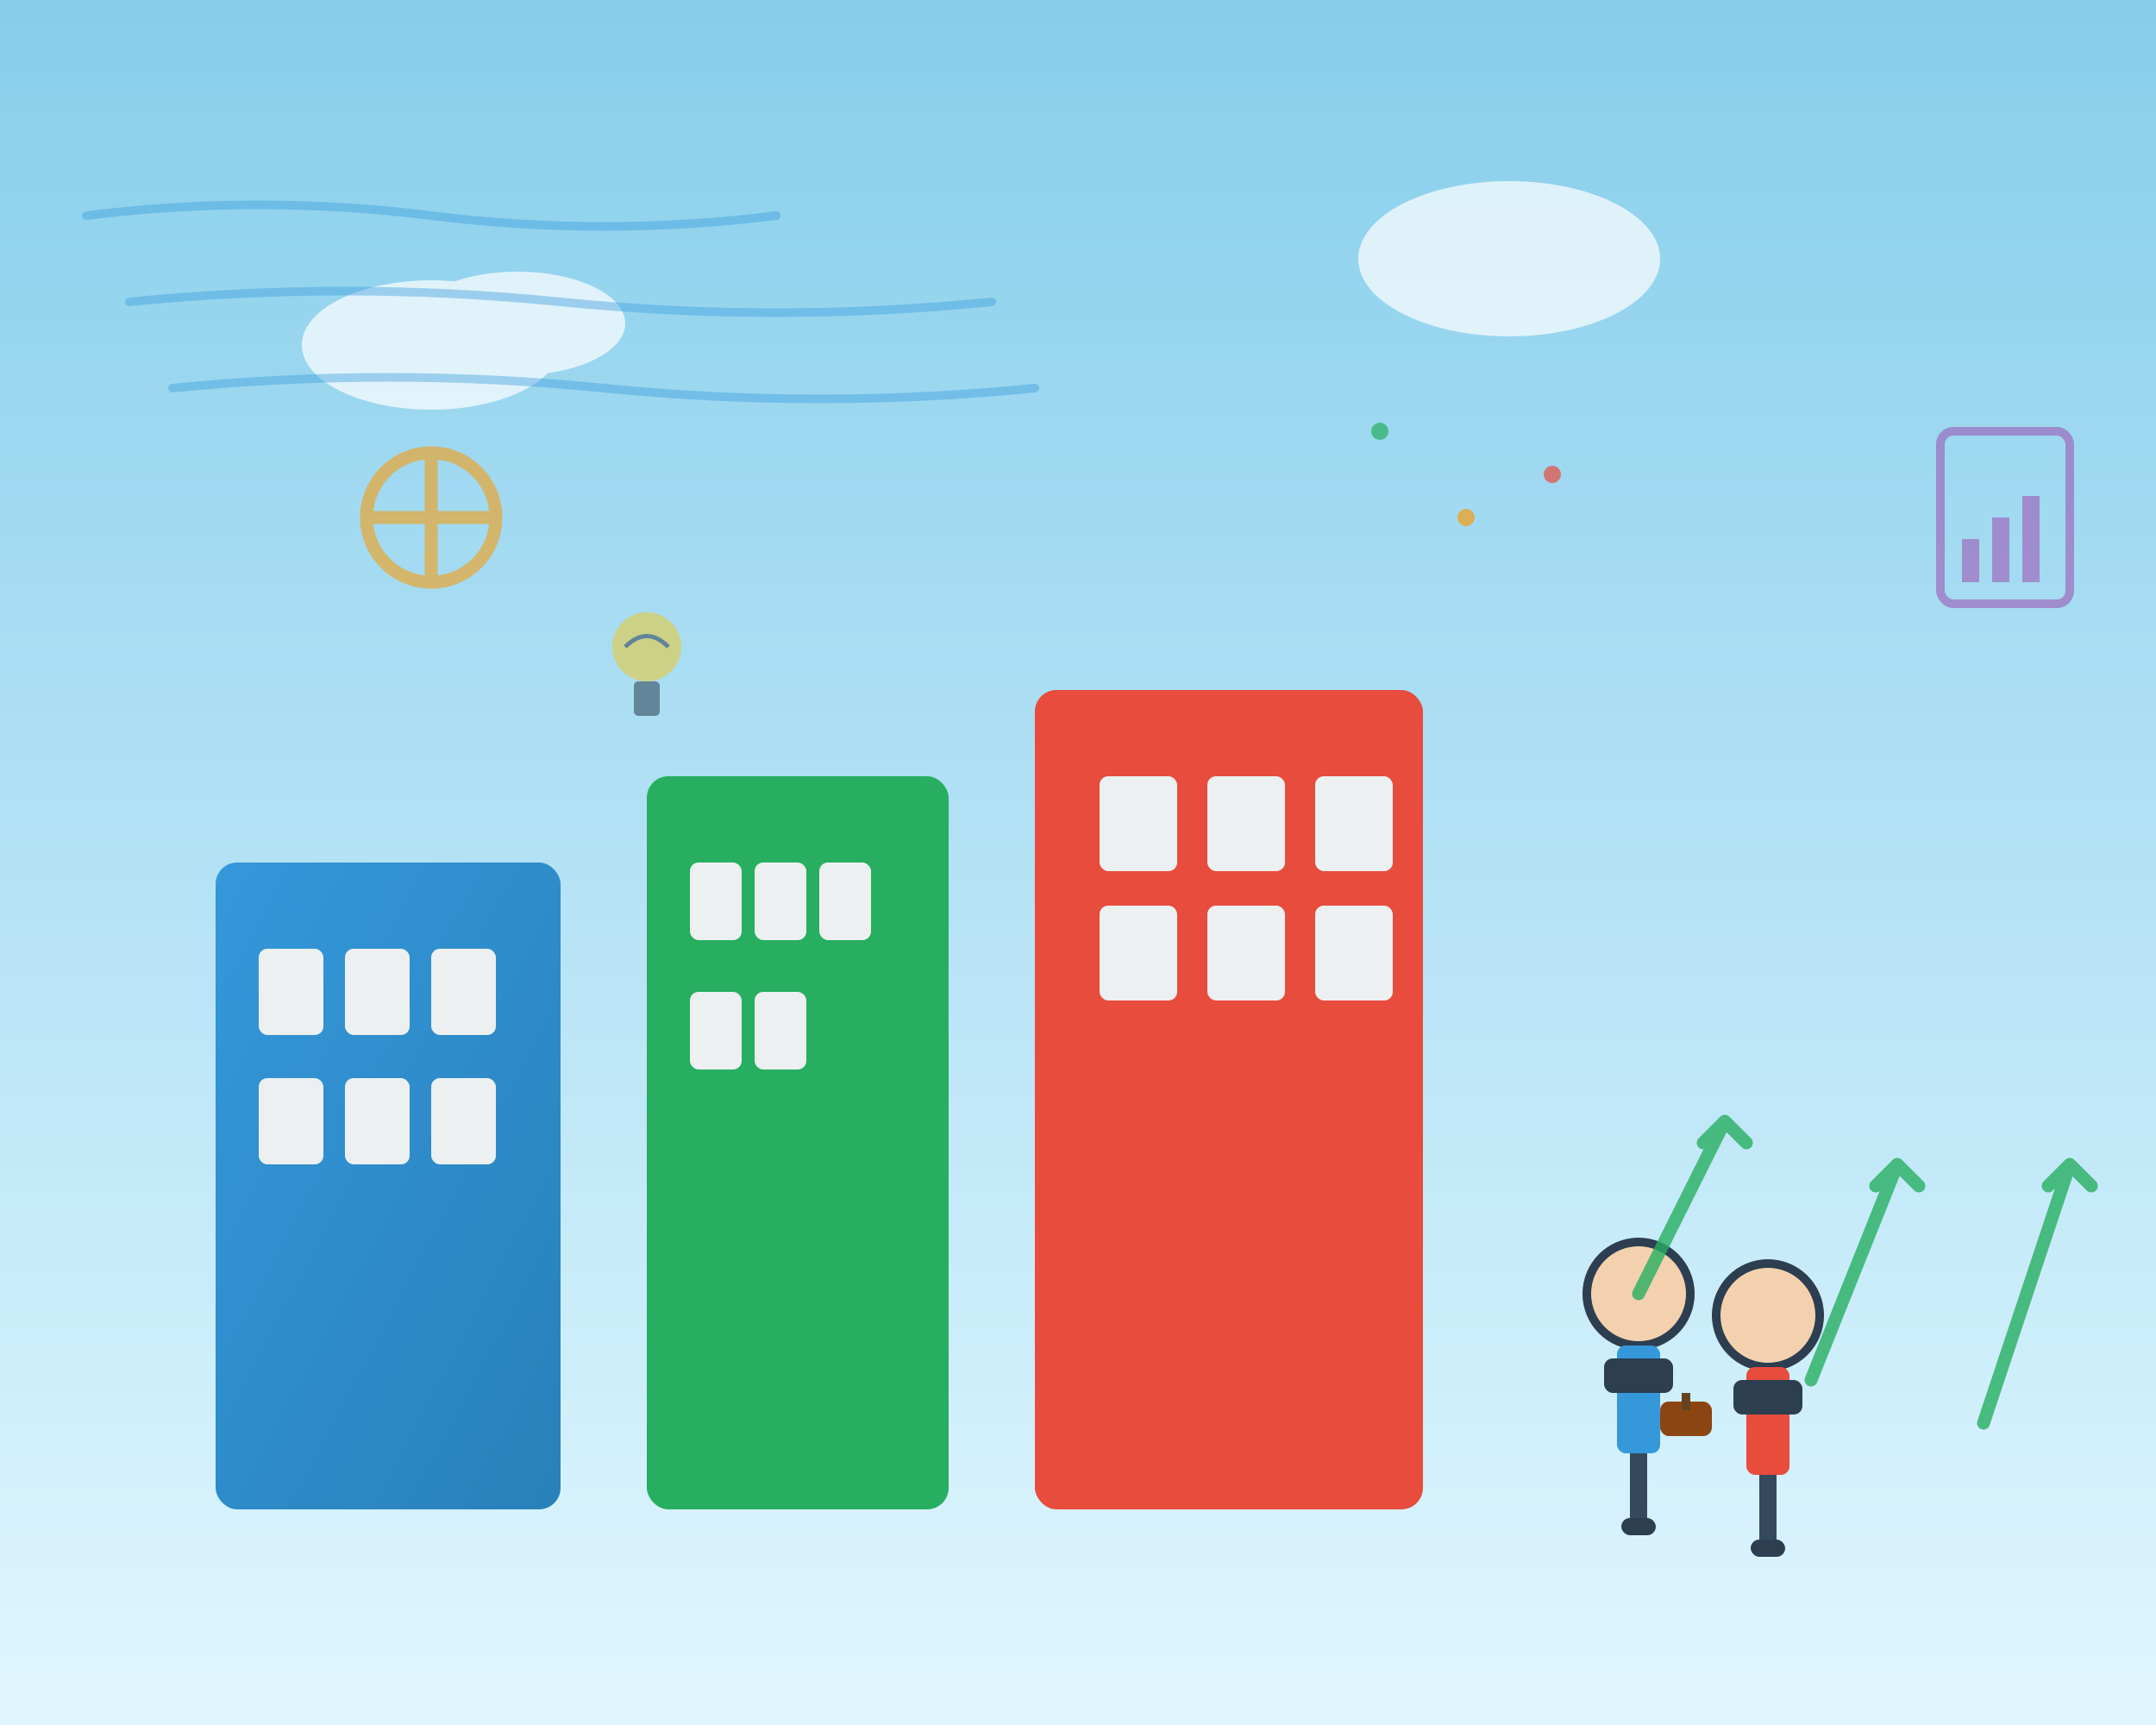 <svg xmlns="http://www.w3.org/2000/svg" viewBox="0 0 500 400" fill="none">
  <defs>
    <linearGradient id="skyGradient" x1="0%" y1="0%" x2="0%" y2="100%">
      <stop offset="0%" style="stop-color:#87CEEB"/>
      <stop offset="100%" style="stop-color:#e0f6ff"/>
    </linearGradient>
    <linearGradient id="buildingGradient" x1="0%" y1="0%" x2="100%" y2="100%">
      <stop offset="0%" style="stop-color:#3498db"/>
      <stop offset="100%" style="stop-color:#2980b9"/>
    </linearGradient>
    <filter id="shadow" x="-20%" y="-20%" width="140%" height="140%">
      <feDropShadow dx="2" dy="4" stdDeviation="3" flood-color="rgba(0,0,0,0.3)"/>
    </filter>
  </defs>
  
  <!-- Sky Background -->
  <rect width="500" height="400" fill="url(#skyGradient)"/>
  
  <!-- Clouds -->
  <g opacity="0.7">
    <ellipse cx="100" cy="80" rx="30" ry="15" fill="white">
      <animateTransform attributeName="transform" type="translate" values="0,0; 20,0; 0,0" dur="8s" repeatCount="indefinite"/>
    </ellipse>
    <ellipse cx="120" cy="75" rx="25" ry="12" fill="white">
      <animateTransform attributeName="transform" type="translate" values="0,0; 15,0; 0,0" dur="10s" repeatCount="indefinite"/>
    </ellipse>
    <ellipse cx="350" cy="60" rx="35" ry="18" fill="white">
      <animateTransform attributeName="transform" type="translate" values="0,0; -25,0; 0,0" dur="12s" repeatCount="indefinite"/>
    </ellipse>
  </g>
  
  <!-- Buildings -->
  <g filter="url(#shadow)">
    <!-- Building 1 -->
    <rect x="50" y="200" width="80" height="150" fill="url(#buildingGradient)" rx="5"/>
    <rect x="60" y="220" width="15" height="20" fill="#ecf0f1" rx="2"/>
    <rect x="80" y="220" width="15" height="20" fill="#ecf0f1" rx="2"/>
    <rect x="100" y="220" width="15" height="20" fill="#ecf0f1" rx="2"/>
    <rect x="60" y="250" width="15" height="20" fill="#ecf0f1" rx="2"/>
    <rect x="80" y="250" width="15" height="20" fill="#ecf0f1" rx="2"/>
    <rect x="100" y="250" width="15" height="20" fill="#ecf0f1" rx="2"/>
    
    <!-- Building 2 -->
    <rect x="150" y="180" width="70" height="170" fill="#27ae60" rx="5"/>
    <rect x="160" y="200" width="12" height="18" fill="#ecf0f1" rx="2"/>
    <rect x="175" y="200" width="12" height="18" fill="#ecf0f1" rx="2"/>
    <rect x="190" y="200" width="12" height="18" fill="#ecf0f1" rx="2"/>
    <rect x="160" y="230" width="12" height="18" fill="#ecf0f1" rx="2"/>
    <rect x="175" y="230" width="12" height="18" fill="#ecf0f1" rx="2"/>
    
    <!-- Building 3 -->
    <rect x="240" y="160" width="90" height="190" fill="#e74c3c" rx="5"/>
    <rect x="255" y="180" width="18" height="22" fill="#ecf0f1" rx="2"/>
    <rect x="280" y="180" width="18" height="22" fill="#ecf0f1" rx="2"/>
    <rect x="305" y="180" width="18" height="22" fill="#ecf0f1" rx="2"/>
    <rect x="255" y="210" width="18" height="22" fill="#ecf0f1" rx="2"/>
    <rect x="280" y="210" width="18" height="22" fill="#ecf0f1" rx="2"/>
    <rect x="305" y="210" width="18" height="22" fill="#ecf0f1" rx="2"/>
  </g>
  
  <!-- Business People -->
  <g transform="translate(360, 280)">
    <!-- Person 1 -->
    <circle cx="20" cy="20" r="12" fill="#f4d1ae" stroke="#2c3e50" stroke-width="2"/>
    <rect x="15" y="32" width="10" height="25" fill="#3498db" rx="2"/>
    <rect x="12" y="35" width="16" height="8" fill="#2c3e50" rx="2"/>
    <rect x="18" y="57" width="4" height="15" fill="#34495e"/>
    <rect x="16" y="72" width="8" height="4" fill="#2c3e50" rx="2"/>
    
    <!-- Person 2 -->
    <circle cx="50" cy="25" r="12" fill="#f4d1ae" stroke="#2c3e50" stroke-width="2"/>
    <rect x="45" y="37" width="10" height="25" fill="#e74c3c" rx="2"/>
    <rect x="42" y="40" width="16" height="8" fill="#2c3e50" rx="2"/>
    <rect x="48" y="62" width="4" height="15" fill="#34495e"/>
    <rect x="46" y="77" width="8" height="4" fill="#2c3e50" rx="2"/>
    
    <!-- Briefcase -->
    <rect x="25" y="45" width="12" height="8" fill="#8b4513" rx="2"/>
    <rect x="30" y="43" width="2" height="4" fill="#654321"/>
  </g>
  
  <!-- Growth Arrows -->
  <g opacity="0.8">
    <path d="M380 300 Q390 280 400 260 L395 265 M400 260 L405 265" stroke="#27ae60" stroke-width="3" fill="none" stroke-linecap="round">
      <animate attributeName="opacity" values="0.3;1;0.3" dur="2s" repeatCount="indefinite"/>
    </path>
    <path d="M420 320 Q430 295 440 270 L435 275 M440 270 L445 275" stroke="#27ae60" stroke-width="3" fill="none" stroke-linecap="round">
      <animate attributeName="opacity" values="0.3;1;0.3" dur="2.5s" repeatCount="indefinite"/>
    </path>
    <path d="M460 330 Q470 300 480 270 L475 275 M480 270 L485 275" stroke="#27ae60" stroke-width="3" fill="none" stroke-linecap="round">
      <animate attributeName="opacity" values="0.3;1;0.3" dur="3s" repeatCount="indefinite"/>
    </path>
  </g>
  
  <!-- Floating Elements -->
  <g opacity="0.6">
    <!-- Gears -->
    <circle cx="100" cy="120" r="15" fill="none" stroke="#f39c12" stroke-width="3">
      <animateTransform attributeName="transform" type="rotate" values="0 100 120; 360 100 120" dur="5s" repeatCount="indefinite"/>
    </circle>
    <path d="M100 105 L100 135 M85 120 L115 120" stroke="#f39c12" stroke-width="3"/>
    
    <!-- Charts -->
    <rect x="450" y="100" width="30" height="40" fill="none" stroke="#9b59b6" stroke-width="2" rx="3"/>
    <rect x="455" y="125" width="4" height="10" fill="#9b59b6"/>
    <rect x="462" y="120" width="4" height="15" fill="#9b59b6"/>
    <rect x="469" y="115" width="4" height="20" fill="#9b59b6"/>
    
    <!-- Light Bulb -->
    <circle cx="150" cy="150" r="8" fill="#f1c40f" opacity="0.8">
      <animate attributeName="opacity" values="0.4;1;0.4" dur="3s" repeatCount="indefinite"/>
    </circle>
    <rect x="147" y="158" width="6" height="8" fill="#34495e" rx="1"/>
    <path d="M145 150 Q150 145 155 150" stroke="#34495e" stroke-width="1" fill="none"/>
  </g>
  
  <!-- Wind Effect -->
  <g opacity="0.4">
    <path d="M20 50 Q60 45 100 50 Q140 55 180 50" stroke="#3498db" stroke-width="2" fill="none" stroke-linecap="round">
      <animate attributeName="opacity" values="0.2;0.8;0.2" dur="4s" repeatCount="indefinite"/>
    </path>
    <path d="M30 70 Q80 65 130 70 Q180 75 230 70" stroke="#3498db" stroke-width="2" fill="none" stroke-linecap="round">
      <animate attributeName="opacity" values="0.2;0.8;0.2" dur="5s" repeatCount="indefinite"/>
    </path>
    <path d="M40 90 Q90 85 140 90 Q190 95 240 90" stroke="#3498db" stroke-width="2" fill="none" stroke-linecap="round">
      <animate attributeName="opacity" values="0.2;0.8;0.2" dur="6s" repeatCount="indefinite"/>
    </path>
  </g>
  
  <!-- Success Particles -->
  <g opacity="0.7">
    <circle cx="320" cy="100" r="2" fill="#27ae60">
      <animateTransform attributeName="transform" type="translate" values="0,0; 10,-20; 0,0" dur="3s" repeatCount="indefinite"/>
      <animate attributeName="opacity" values="0;1;0" dur="3s" repeatCount="indefinite"/>
    </circle>
    <circle cx="340" cy="120" r="2" fill="#f39c12">
      <animateTransform attributeName="transform" type="translate" values="0,0; -15,-25; 0,0" dur="4s" repeatCount="indefinite"/>
      <animate attributeName="opacity" values="0;1;0" dur="4s" repeatCount="indefinite"/>
    </circle>
    <circle cx="360" cy="110" r="2" fill="#e74c3c">
      <animateTransform attributeName="transform" type="translate" values="0,0; 20,-30; 0,0" dur="3.5s" repeatCount="indefinite"/>
      <animate attributeName="opacity" values="0;1;0" dur="3.5s" repeatCount="indefinite"/>
    </circle>
  </g>
</svg>
